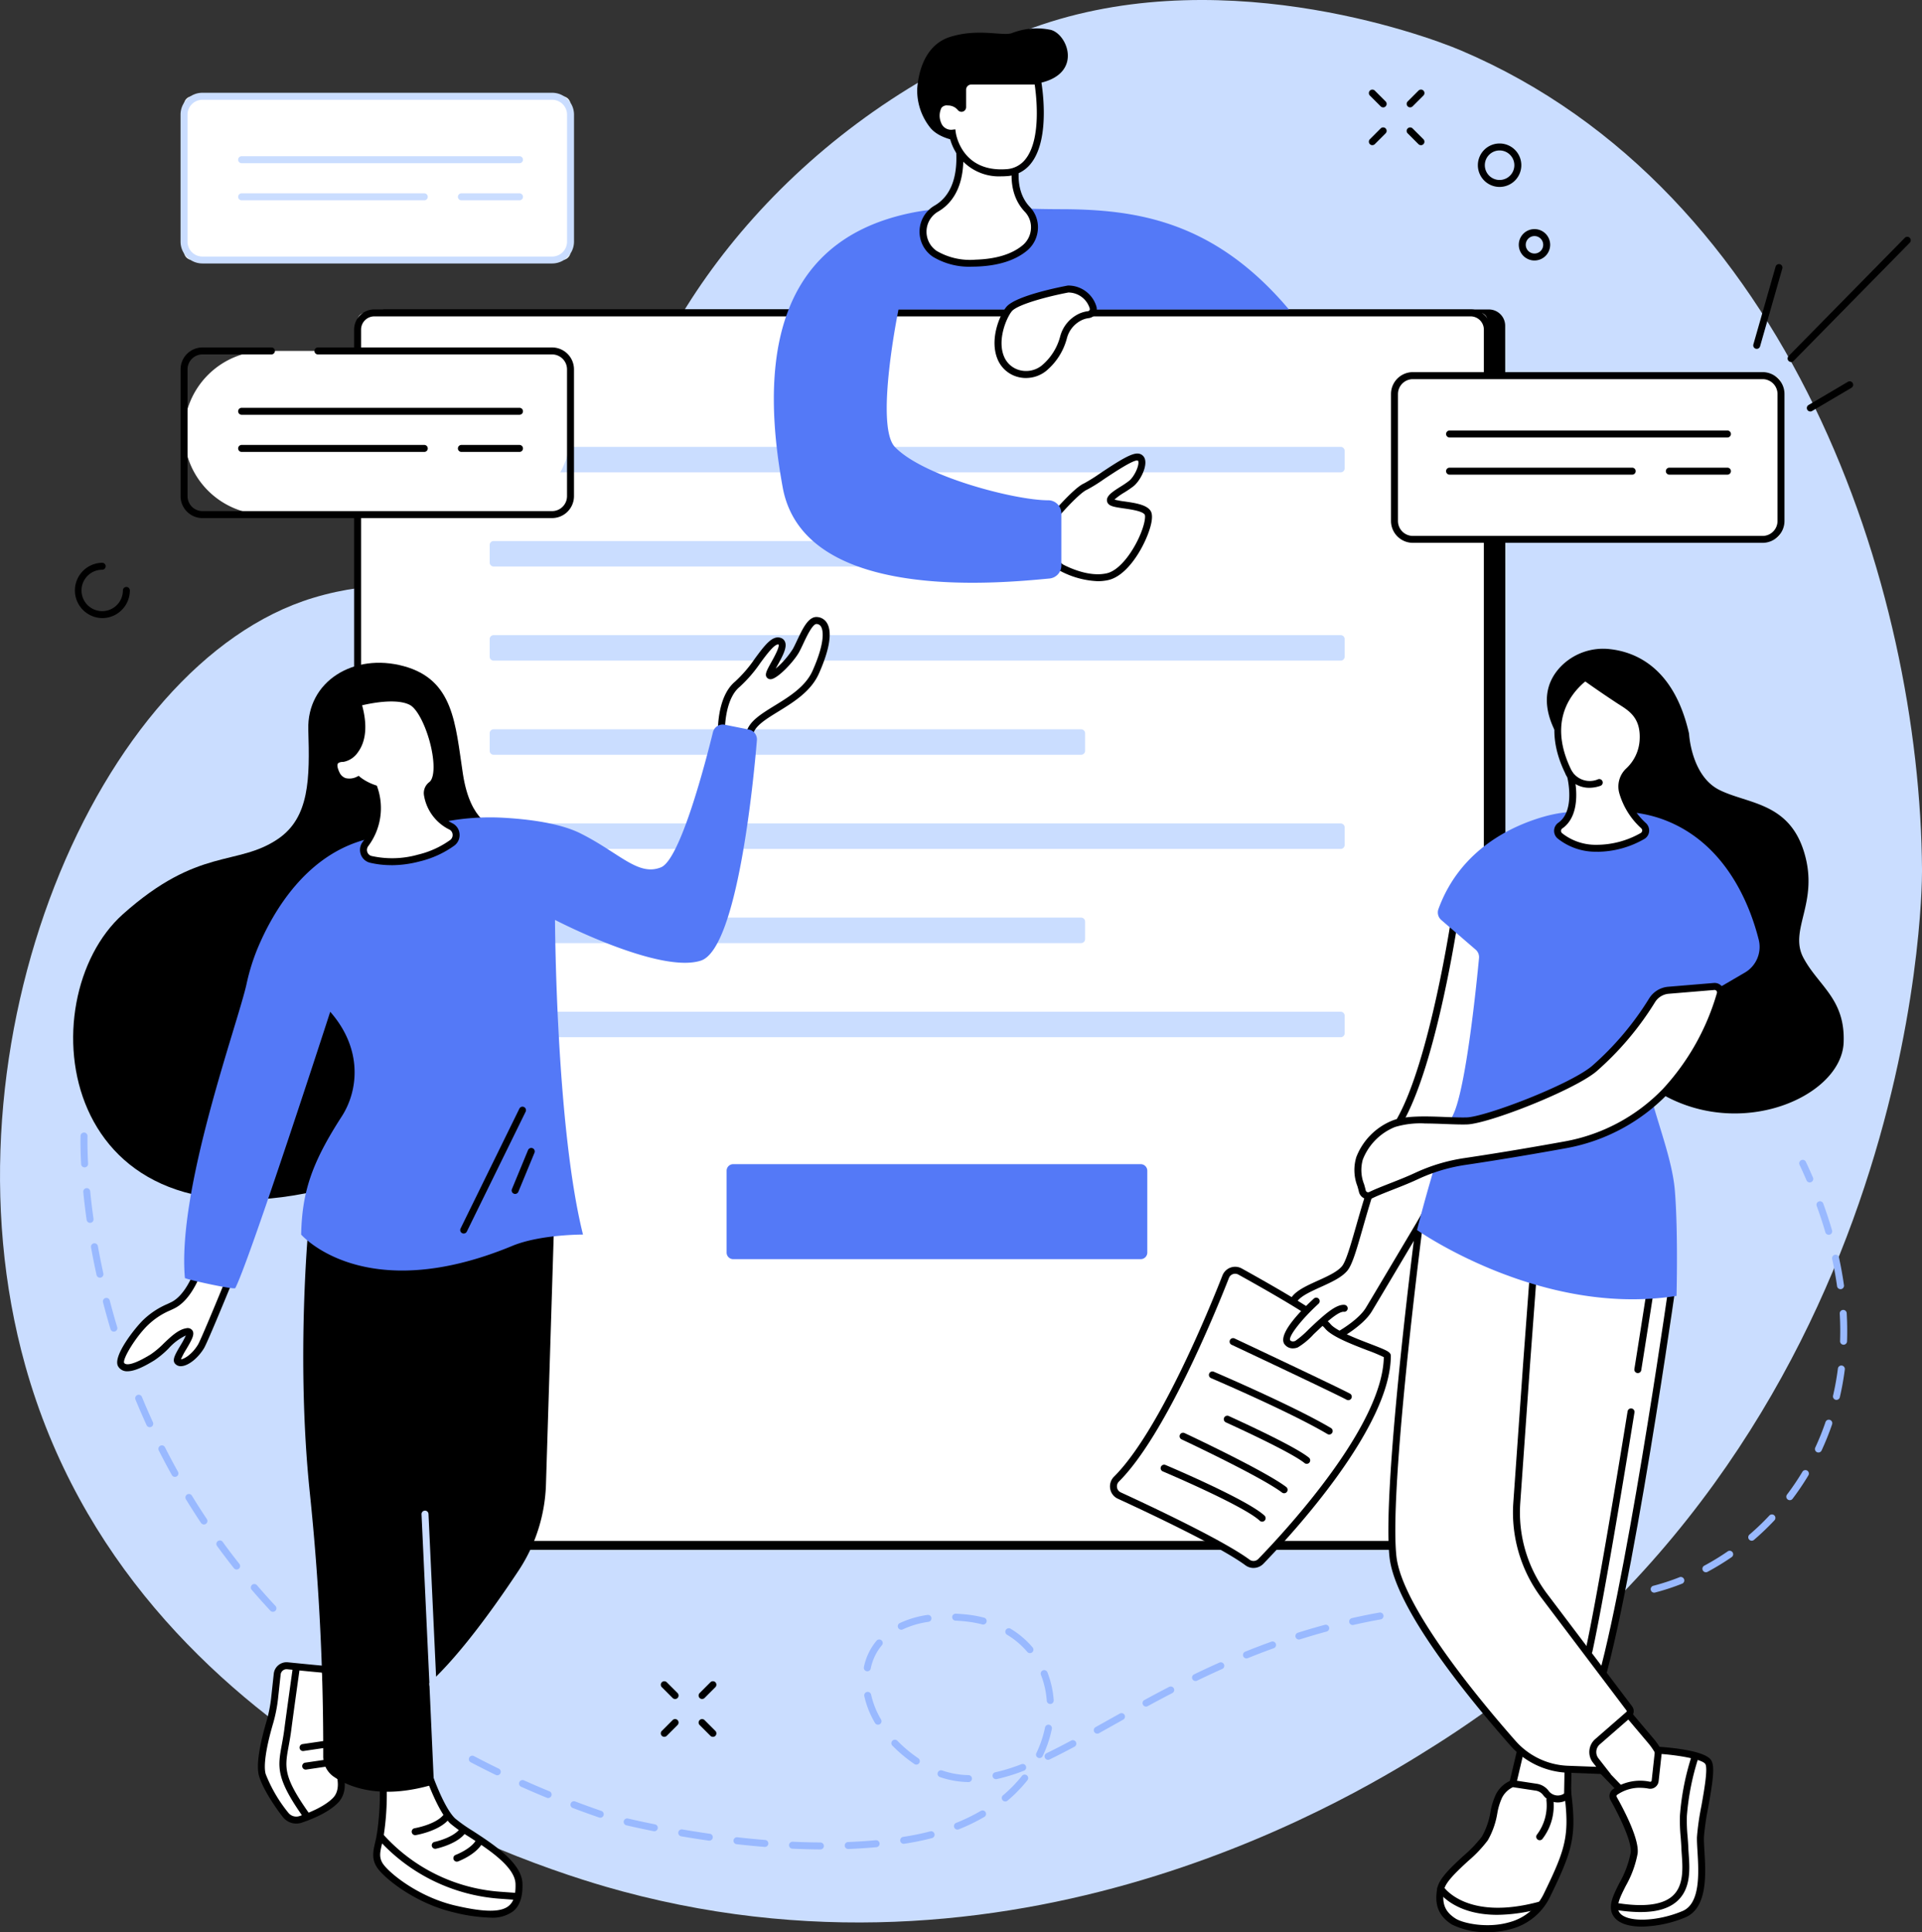 <svg xmlns="http://www.w3.org/2000/svg" xmlns:xlink="http://www.w3.org/1999/xlink" width="386.187" height="388.226" viewBox="0 0 386.187 388.226">
  <rect x="0" y="0" width="386.187" height="388.226" fill="#333333" stroke="none"/>
  <defs>
    <clipPath id="clip-path">
      <rect id="Rectangle_562" data-name="Rectangle 562" width="386.187" height="388.226" fill="none"/>
    </clipPath>
  </defs>
  <g id="GRA_GetAnswers" transform="translate(0 -0.002)">
    <g id="Group_51" data-name="Group 51" transform="translate(0 0.002)" clip-path="url(#clip-path)">
      <path id="Path_25249" data-name="Path 25249" d="M288.4,350.649c96.525-61.029,97.823-170.72,97.791-175.748C385.834,117.945,359.8,38.287,293.51,10.123,285.85,6.869,243.548-8.4,205.734,6.257c-44.13,17.105-73.542,53.99-81.015,86.205-1.059,4.564-1.808,9.288-5.769,14.372-15.3,19.631-30.618,5.591-56.068,13.307-43.356,13.146-75.819,89.8-57.807,154.246,21.686,77.587,106.642,102.056,119.964,105.641,81.992,22.065,149.481-20.605,163.358-29.38" transform="translate(0 -0.003)" fill="#caddff"/>
      <path id="Path_25250" data-name="Path 25250" d="M585.222,544.026h-227l1.462-249.235,222.159.013a3.27,3.27,0,0,1,3.27,3.269Z" transform="translate(-282.678 -232.622)"/>
      <path id="Path_25251" data-name="Path 25251" d="M566.19,545.556H342.229a1.518,1.518,0,0,1-1.518-1.518V299.627a1.518,1.518,0,0,1,1.518-1.518H566.19a1.518,1.518,0,0,1,1.518,1.518V544.038a1.518,1.518,0,0,1-1.518,1.518" transform="translate(-268.858 -235.241)" fill="#fff"/>
      <path id="Path_25252" data-name="Path 25252" d="M561.73,543.638H341.45a4.062,4.062,0,0,1-4.058-4.058V298.849a4.063,4.063,0,0,1,4.058-4.058H561.73a4.063,4.063,0,0,1,4.058,4.058V539.58a4.063,4.063,0,0,1-4.058,4.058M341.45,296.191a2.661,2.661,0,0,0-2.659,2.658V539.58a2.661,2.661,0,0,0,2.659,2.658H561.73a2.661,2.661,0,0,0,2.659-2.658V298.849a2.661,2.661,0,0,0-2.659-2.658Z" transform="translate(-266.239 -232.622)"/>
      <path id="Path_25253" data-name="Path 25253" d="M637.552,430.91H467.362a.8.8,0,0,1-.8-.8v-3.521a.8.8,0,0,1,.8-.8h170.19a.8.8,0,0,1,.8.8v3.521a.8.8,0,0,1-.8.8" transform="translate(-368.171 -336.001)" fill="#caddff"/>
      <path id="Path_25254" data-name="Path 25254" d="M585.4,520.608H467.363a.8.8,0,0,1-.8-.8v-3.521a.8.8,0,0,1,.8-.8H585.4a.8.8,0,0,1,.8.8v3.521a.8.8,0,0,1-.8.8" transform="translate(-368.172 -406.782)" fill="#caddff"/>
      <path id="Path_25255" data-name="Path 25255" d="M637.552,610.3H467.362a.8.8,0,0,1-.8-.8v-3.521a.8.8,0,0,1,.8-.8h170.19a.8.8,0,0,1,.8.8v3.521a.8.8,0,0,1-.8.8" transform="translate(-368.171 -477.562)" fill="#caddff"/>
      <path id="Path_25256" data-name="Path 25256" d="M585.4,700H467.363a.8.8,0,0,1-.8-.8v-3.521a.8.8,0,0,1,.8-.8H585.4a.8.8,0,0,1,.8.8v3.521a.8.8,0,0,1-.8.8" transform="translate(-368.172 -548.343)" fill="#caddff"/>
      <path id="Path_25257" data-name="Path 25257" d="M637.552,789.7H467.362a.8.8,0,0,1-.8-.8v-3.521a.8.8,0,0,1,.8-.8h170.19a.8.8,0,0,1,.8.8V788.9a.8.8,0,0,1-.8.8" transform="translate(-368.171 -619.124)" fill="#caddff"/>
      <path id="Path_25258" data-name="Path 25258" d="M585.4,879.4H467.363a.8.8,0,0,1-.8-.8V875.08a.8.8,0,0,1,.8-.8H585.4a.8.8,0,0,1,.8.8V878.6a.8.8,0,0,1-.8.8" transform="translate(-368.172 -689.905)" fill="#caddff"/>
      <path id="Path_25259" data-name="Path 25259" d="M637.552,969.094H467.362a.8.8,0,0,1-.8-.8v-3.521a.8.8,0,0,1,.8-.8h170.19a.8.8,0,0,1,.8.8V968.3a.8.8,0,0,1-.8.8" transform="translate(-368.171 -760.686)" fill="#caddff"/>
      <path id="Path_25260" data-name="Path 25260" d="M775.494,1128.254H693.615a1.324,1.324,0,0,1-1.324-1.324v-16.438a1.324,1.324,0,0,1,1.324-1.324h81.879a1.324,1.324,0,0,1,1.324,1.324v16.438a1.325,1.325,0,0,1-1.324,1.324" transform="translate(-546.293 -875.253)" fill="#5479f7"/>
      <path id="Path_25261" data-name="Path 25261" d="M1004.629,448.27a2.463,2.463,0,0,1,.625-1.7c1.3-1.452,4.2-4.6,5.576-5.194,1.8-.783,8.77-6.186,10.571-5.951s.235,4.072-1.331,5.325-4.542,2.584-4.15,3.524,6.343.626,7.439,2.349-3.211,11.746-8.066,12.842c-3.409.77-7.187-.769-9.135-1.754a2.469,2.469,0,0,1-1.357-2.147Z" transform="translate(-792.761 -343.592)" fill="#fff"/>
      <path id="Path_25262" data-name="Path 25262" d="M1010.725,457.757a17.585,17.585,0,0,1-7.5-2.037,3.166,3.166,0,0,1-1.741-2.755l-.172-7.294a3.156,3.156,0,0,1,.8-2.183c1.889-2.117,4.432-4.766,5.819-5.369a33.451,33.451,0,0,0,3.235-2.019c3.79-2.52,6.368-4.158,7.706-3.985a1.54,1.54,0,0,1,1.332,1.159c.429,1.537-.938,4.3-2.316,5.406a21.423,21.423,0,0,1-1.834,1.251,12.465,12.465,0,0,0-1.982,1.427,16.237,16.237,0,0,0,2.081.383c2.053.3,4.379.634,5.178,1.889.739,1.161-.146,3.748-.739,5.187-1.46,3.54-4.368,7.947-7.763,8.714a9.55,9.55,0,0,1-2.1.225m7.9-24.257c-1.017,0-4.689,2.441-6.683,3.766a31.437,31.437,0,0,1-3.452,2.137c-.875.38-2.868,2.256-5.333,5.018a1.76,1.76,0,0,0-.447,1.218l.172,7.294a1.769,1.769,0,0,0,.973,1.538c1.865.943,5.47,2.419,8.665,1.7,2.656-.6,5.363-4.479,6.756-7.83,1-2.406,1.018-3.722.873-3.954-.453-.713-2.706-1.039-4.2-1.255-1.856-.269-2.976-.431-3.3-1.2-.494-1.185.963-2.108,2.65-3.178a20.365,20.365,0,0,0,1.709-1.162c1.034-.827,2.084-3.071,1.843-3.936-.033-.118-.063-.134-.164-.148a.511.511,0,0,0-.067,0" transform="translate(-790.142 -340.977)"/>
      <path id="Path_25263" data-name="Path 25263" d="M795.019,197.867c15.12.035,30.748,2.328,45.772,20.143H762.345s-4.793,23.358-.733,27.621c5.665,5.948,24.185,10.741,30.807,10.724a2.638,2.638,0,0,1,2.646,2.639v10.454a2.636,2.636,0,0,1-2.391,2.628c-10.262.962-49.365,4.877-53.6-18.324-4.111-22.535-3.21-49.389,26.165-55.213,6.342-1.258,14.649-1.147,19.788-.906,3.328.156,6.657.227,9.989.234" transform="translate(-581.808 -155.834)" fill="#5479f7"/>
      <path id="Path_25264" data-name="Path 25264" d="M964.964,275.387s-10.133,1.887-11.88,4.053c-1.235,1.531-3.238,6.309-1.567,9.966a5.585,5.585,0,0,0,8.539,1.938,11.95,11.95,0,0,0,4-6.308,6.324,6.324,0,0,1,3.554-4.118,5.366,5.366,0,0,1,1.409-.375,1.13,1.13,0,0,0,.941-1.488,5.2,5.2,0,0,0-5-3.668" transform="translate(-750.347 -217.311)" fill="#fff"/>
      <path id="Path_25265" data-name="Path 25265" d="M953.88,290.634a6.429,6.429,0,0,1-1.546-.189,6.065,6.065,0,0,1-4.088-3.38c-1.78-3.9.2-8.89,1.659-10.7,1.856-2.3,11.233-4.1,12.3-4.3l.082-.016.084,0a5.907,5.907,0,0,1,5.621,4.143,1.83,1.83,0,0,1-1.521,2.407,4.687,4.687,0,0,0-1.225.327,5.6,5.6,0,0,0-3.15,3.67,12.715,12.715,0,0,1-4.244,6.663,6.485,6.485,0,0,1-3.969,1.368m8.494-17.175c-3.83.72-10.234,2.369-11.379,3.789-1.07,1.327-3.014,5.868-1.475,9.236a4.674,4.674,0,0,0,3.151,2.6,5.061,5.061,0,0,0,4.324-.928,11.354,11.354,0,0,0,3.757-5.953,6.994,6.994,0,0,1,3.958-4.565,6.1,6.1,0,0,1,1.592-.423.432.432,0,0,0,.32-.2.424.424,0,0,0,.042-.368,4.51,4.51,0,0,0-4.29-3.189" transform="translate(-747.713 -214.678)"/>
      <path id="Path_25266" data-name="Path 25266" d="M898.333,133.921s-1.771,6.055,2.054,10.071a5.338,5.338,0,0,1-.492,7.737c-1.9,1.584-4.965,2.911-9.894,3.062-3.806.117-6.416-.68-8.205-1.863a5.367,5.367,0,0,1,.28-9.08c2.844-1.628,5.856-5.5,4.355-14.689Z" transform="translate(-693.963 -101.922)" fill="#fff"/>
      <path id="Path_25267" data-name="Path 25267" d="M886.659,151.35a14.092,14.092,0,0,1-7.869-1.99,6.067,6.067,0,0,1,.318-10.271c2.625-1.5,5.453-5.147,4.011-13.969l-.2-1.223,13.645,5.457-.178.61c-.024.083-1.6,5.732,1.889,9.392a5.883,5.883,0,0,1,1.614,4.445,6.085,6.085,0,0,1-2.165,4.313c-2.405,2-5.878,3.088-10.321,3.224q-.376.011-.744.011m-1.981-25.242c1.113,8.747-1.994,12.547-4.874,14.2a4.667,4.667,0,0,0-.241,7.889,13.278,13.278,0,0,0,7.8,1.747c4.123-.127,7.308-1.1,9.468-2.9a4.678,4.678,0,0,0,1.663-3.318,4.5,4.5,0,0,0-1.23-3.4c-3.36-3.529-2.728-8.409-2.369-10.129Z" transform="translate(-691.343 -97.769)"/>
      <path id="Path_25268" data-name="Path 25268" d="M882.778,49.882s-4.357-.309-6.349-2.777a12,12,0,0,1-2.619-7.777c.159-2.3,1.032-8.729,6.666-10.475s10.519-.1,12.344-.739a13.654,13.654,0,0,1,7.562-.711c3.453.5,6.871,8.571-1.6,10.649-.243.06-.494.1-.742.14L882.7,40.439Z" transform="translate(-689.517 -21.454)"/>
      <path id="Path_25269" data-name="Path 25269" d="M897.252,82.482V78.969a1.737,1.737,0,0,1,1.738-1.737h13.34s3.254,17.776-6.348,18.411-10.792-7.936-10.792-7.936a2.868,2.868,0,0,1-2.936-1.9c-.609-1.644-.555-4.523,2.063-4.365a3.2,3.2,0,0,1,2.523,1.184.23.23,0,0,0,.413-.14" transform="translate(-703.832 -60.945)" fill="#fff"/>
      <path id="Path_25270" data-name="Path 25270" d="M902.356,93.757a10.156,10.156,0,0,1-10.361-7.976,3.525,3.525,0,0,1-3.025-2.355,4.8,4.8,0,0,1,.277-4.27,2.689,2.689,0,0,1,2.485-1.037,4.4,4.4,0,0,1,2.194.67V76.35a2.44,2.44,0,0,1,2.438-2.437h13.924l.1.574c.085.465,2.039,11.454-1.983,16.617a6.647,6.647,0,0,1-5.008,2.618c-.359.024-.708.035-1.045.035m-9.194-9.44.094.674c.046.322,1.231,7.912,10.053,7.334a5.234,5.234,0,0,0,4-2.081c3.154-4.048,2.142-12.635,1.8-14.931H896.363a1.039,1.039,0,0,0-1.038,1.037v3.512a.93.93,0,0,1-1.674.559,2.552,2.552,0,0,0-2-.9,1.36,1.36,0,0,0-1.276.474,3.541,3.541,0,0,0-.089,2.949,2.136,2.136,0,0,0,2.2,1.452Z" transform="translate(-701.206 -58.326)"/>
      <path id="Path_25271" data-name="Path 25271" d="M1404.615,390.821H1330.3a1.671,1.671,0,0,1-1.671-1.671V359.6a1.671,1.671,0,0,1,1.671-1.671h74.313a1.671,1.671,0,0,1,1.671,1.671V389.15a1.671,1.671,0,0,1-1.671,1.671" transform="translate(-1048.434 -282.447)" fill="#fff"/>
      <path id="Path_25272" data-name="Path 25272" d="M1399.969,388.9h-70.262a4.4,4.4,0,0,1-4.4-4.4v-25.5a4.4,4.4,0,0,1,4.4-4.4h70.262a4.4,4.4,0,0,1,4.4,4.4v25.5a4.4,4.4,0,0,1-4.4,4.4m-70.262-32.889a3,3,0,0,0-3,3v25.5a3,3,0,0,0,3,3h70.262a3,3,0,0,0,3-3v-25.5a3,3,0,0,0-3-3Z" transform="translate(-1045.814 -279.829)"/>
      <path id="Path_25273" data-name="Path 25273" d="M1434.309,411.6h-55.831a.7.7,0,0,1,0-1.4h55.831a.7.7,0,1,1,0,1.4" transform="translate(-1087.217 -323.697)"/>
      <path id="Path_25274" data-name="Path 25274" d="M1599.534,446.984H1587.86a.7.7,0,1,1,0-1.4h11.674a.7.7,0,1,1,0,1.4" transform="translate(-1252.441 -351.614)"/>
      <path id="Path_25275" data-name="Path 25275" d="M1415.174,446.984h-36.7a.7.7,0,1,1,0-1.4h36.7a.7.7,0,1,1,0,1.4" transform="translate(-1087.216 -351.614)"/>
      <path id="Path_25276" data-name="Path 25276" d="M251.33,124.641H177.017a1.671,1.671,0,0,1-1.671-1.671V93.423a1.671,1.671,0,0,1,1.671-1.671H251.33A1.671,1.671,0,0,1,253,93.423V122.97a1.671,1.671,0,0,1-1.671,1.671" transform="translate(-138.367 -72.403)" fill="#fff"/>
      <path id="Path_25277" data-name="Path 25277" d="M246.685,122.723H176.424a4.4,4.4,0,0,1-4.4-4.4v-25.5a4.4,4.4,0,0,1,4.4-4.4h70.261a4.4,4.4,0,0,1,4.4,4.4v25.5a4.4,4.4,0,0,1-4.4,4.4M176.424,89.834a3,3,0,0,0-3,3v25.5a3,3,0,0,0,3,3h70.261a3,3,0,0,0,3-3v-25.5a3,3,0,0,0-3-3Z" transform="translate(-135.748 -69.784)" fill="#caddff"/>
      <path id="Path_25278" data-name="Path 25278" d="M283.43,150.239H227.6a.7.7,0,0,1,0-1.4H283.43a.7.7,0,1,1,0,1.4" transform="translate(-179.049 -117.45)" fill="#caddff"/>
      <path id="Path_25279" data-name="Path 25279" d="M448.655,185.617H436.981a.7.7,0,1,1,0-1.4h11.674a.7.7,0,1,1,0,1.4" transform="translate(-344.273 -145.368)" fill="#caddff"/>
      <path id="Path_25280" data-name="Path 25280" d="M264.3,185.617H227.6a.7.7,0,1,1,0-1.4h36.7a.7.7,0,1,1,0,1.4" transform="translate(-179.049 -145.368)" fill="#caddff"/>
      <path id="Rectangle_561" data-name="Rectangle 561" d="M16.444,0H61.211A16.444,16.444,0,0,1,77.655,16.444v0A16.445,16.445,0,0,1,61.21,32.889H16.444A16.444,16.444,0,0,1,0,16.445v0A16.444,16.444,0,0,1,16.444,0Z" transform="translate(36.979 70.51)" fill="#fff"/>
      <path id="Path_25281" data-name="Path 25281" d="M246.679,365.316H176.43a4.408,4.408,0,0,1-4.4-4.4V335.43a4.408,4.408,0,0,1,4.4-4.4h13.858a.7.7,0,1,1,0,1.4H176.43a3.006,3.006,0,0,0-3,3v25.483a3.007,3.007,0,0,0,3,3h70.249a3.007,3.007,0,0,0,3-3V335.43a3.007,3.007,0,0,0-3-3H199.627a.7.7,0,0,1,0-1.4h47.052a4.408,4.408,0,0,1,4.4,4.4v25.483a4.408,4.408,0,0,1-4.4,4.4" transform="translate(-135.748 -261.216)"/>
      <path id="Path_25282" data-name="Path 25282" d="M230.219,391.864h0Z" transform="translate(-181.668 -309.224)" fill="#fff"/>
      <path id="Path_25283" data-name="Path 25283" d="M283.43,389.945H227.6a.7.7,0,0,1,0-1.4H283.43a.7.7,0,1,1,0,1.4" transform="translate(-179.049 -306.604)"/>
      <path id="Path_25284" data-name="Path 25284" d="M439.6,427.242h0Z" transform="translate(-346.893 -337.141)" fill="#fff"/>
      <path id="Path_25285" data-name="Path 25285" d="M448.655,425.324H436.981a.7.7,0,1,1,0-1.4h11.674a.7.7,0,1,1,0,1.4" transform="translate(-344.273 -334.522)"/>
      <path id="Path_25286" data-name="Path 25286" d="M230.219,427.242h0Z" transform="translate(-181.668 -337.141)" fill="#fff"/>
      <path id="Path_25287" data-name="Path 25287" d="M264.3,425.324H227.6a.7.7,0,1,1,0-1.4h36.7a.7.7,0,1,1,0,1.4" transform="translate(-179.049 -334.522)"/>
      <path id="Path_25288" data-name="Path 25288" d="M1508.441,1633.583l4.436,5.251a13.888,13.888,0,0,1,3.241,7.946,5.59,5.59,0,0,1-1.548,4.284,3.755,3.755,0,0,1-5.406,0l-6.839-7.083-5.453-6.306Z" transform="translate(-1181.194 -1289.074)" fill="#fff"/>
      <path id="Path_25289" data-name="Path 25289" d="M1507.375,1649.842a4.416,4.416,0,0,1-3.2-1.36l-6.839-7.083-6.15-7.109,12.991-4.6,4.749,5.621a14.494,14.494,0,0,1,3.4,8.346,6.3,6.3,0,0,1-1.742,4.821,4.418,4.418,0,0,1-3.206,1.365Zm-13.793-14.917,4.783,5.53,6.813,7.055a3.029,3.029,0,0,0,2.2.933h0a3.028,3.028,0,0,0,2.2-.936,4.895,4.895,0,0,0,1.354-3.748,13.1,13.1,0,0,0-3.078-7.545l-4.124-4.881Z" transform="translate(-1176.704 -1286.001)"/>
      <path id="Path_25290" data-name="Path 25290" d="M1449.089,1658.249l-.17,9.458-5.269,2.052a4.018,4.018,0,0,1-4.66-1.316l-1.916-2.525,3.238-13.719Z" transform="translate(-1134.007 -1303.764)" fill="#fff"/>
      <path id="Path_25291" data-name="Path 25291" d="M1439.372,1666.4a4.738,4.738,0,0,1-3.771-1.863l-2.115-2.789,3.549-15.036,9.929,6.844-.186,10.3-5.706,2.222a4.683,4.683,0,0,1-1.7.318m-4.373-4.972,1.717,2.263a3.332,3.332,0,0,0,3.848,1.087l4.831-1.882.155-8.613-7.624-5.256Z" transform="translate(-1131.176 -1299.433)"/>
      <path id="Path_25292" data-name="Path 25292" d="M1386.425,1699.337a5.123,5.123,0,0,0-2.727,2.5c-1.136,2.045-1.023,5.68-2.84,8.521s-8.294,7.157-8.862,10.111.114,5,2.613,6.59,14.315,3.749,18.746-5.34,5.226-11.816,4.2-20.11l-.073.065a2.98,2.98,0,0,1-4.365-.448,2.98,2.98,0,0,0-1.939-1.164Z" transform="translate(-1082.505 -1340.961)" fill="#fff"/>
      <path id="Path_25293" data-name="Path 25293" d="M1378.81,1726.512a15.468,15.468,0,0,1-7.2-1.538c-2.669-1.7-3.571-3.953-2.925-7.312.38-1.973,2.848-4.257,5.235-6.467a25.356,25.356,0,0,0,3.725-3.89,14.8,14.8,0,0,0,1.718-4.949,13.315,13.315,0,0,1,1.1-3.534,5.818,5.818,0,0,1,3.146-2.833l.147-.042,4.907.748a3.657,3.657,0,0,1,2.4,1.438,2.28,2.28,0,0,0,3.34.343l1.069-.948.163,1.322c1.049,8.509.127,11.482-4.269,20.5a12.107,12.107,0,0,1-7.923,6.548,17.12,17.12,0,0,1-4.631.614m5.065-29.131a4.672,4.672,0,0,0-2.186,2.12,12.467,12.467,0,0,0-.956,3.153,16.107,16.107,0,0,1-1.907,5.405,25.95,25.95,0,0,1-3.953,4.163c-2.118,1.96-4.518,4.182-4.811,5.7-.536,2.786.131,4.486,2.3,5.867,1.476.939,6.312,2,10.7.758a10.756,10.756,0,0,0,7.046-5.814c4.115-8.44,5.062-11.264,4.268-18.6a3.677,3.677,0,0,1-4.434-1.166,2.267,2.267,0,0,0-1.484-.891Z" transform="translate(-1079.885 -1338.286)"/>
      <path id="Path_25294" data-name="Path 25294" d="M1464.354,1720.423a.7.7,0,0,1-.519-1.17,9.733,9.733,0,0,0,1.866-6.865.7.7,0,1,1,1.4-.1,10.92,10.92,0,0,1-2.226,7.906.7.7,0,0,1-.517.228" transform="translate(-1154.982 -1350.668)"/>
      <path id="Path_25295" data-name="Path 25295" d="M1381.437,1802.158c-8.755,0-11.793-4.615-11.951-4.865a.7.7,0,0,1,1.182-.75c.061.093,4.664,6.877,19.11,2.995a.7.7,0,1,1,.363,1.352,33.641,33.641,0,0,1-8.7,1.268" transform="translate(-1080.588 -1417.412)"/>
      <path id="Path_25296" data-name="Path 25296" d="M1537.17,1675.948a8.846,8.846,0,0,1,6.882-1.377,1,1,0,0,0,1.171-.88l.671-6.138s8.862.568,10,2.386-1.454,11.294-1.567,15.044,1.794,13.359-3.318,15.518-12.043,2.613-13.634-.114,2.954-7.044,3.635-12.157c.359-2.69-2.94-8.86-4.128-10.975a1,1,0,0,1,.29-1.307" transform="translate(-1212.662 -1315.879)" fill="#fff"/>
      <path id="Path_25297" data-name="Path 25297" d="M1539.914,1700.216c-2.594,0-4.823-.631-5.768-2.251-1.076-1.844.024-4.025,1.3-6.551a19.764,19.764,0,0,0,2.25-6.051c.265-1.99-1.916-6.75-4.045-10.54a1.7,1.7,0,0,1,.5-2.22,9.536,9.536,0,0,1,7.418-1.494.273.273,0,0,0,.219-.052.309.309,0,0,0,.125-.217l.744-6.8.668.043c2.163.139,9.316.744,10.547,2.713.789,1.262.3,4.428-.605,9.492a50.382,50.382,0,0,0-.856,5.944c-.022.728.036,1.7.1,2.827.272,4.54.683,11.4-3.849,13.314a24.023,24.023,0,0,1-8.742,1.845m-.354-27.9a7.942,7.942,0,0,0-4.608,1.429.3.3,0,0,0-.085.393c1.73,3.08,4.578,8.658,4.212,11.41a20.842,20.842,0,0,1-2.387,6.5c-1.089,2.162-2.03,4.029-1.337,5.216,1.253,2.148,7.453,2.061,12.757-.179,3.621-1.529,3.245-7.795,3-11.941-.069-1.16-.13-2.162-.106-2.953a50.918,50.918,0,0,1,.877-6.147c.54-3.03,1.357-7.609.8-8.5s-4.857-1.7-8.782-2.011l-.6,5.468a1.717,1.717,0,0,1-.684,1.19,1.685,1.685,0,0,1-1.314.3,9.229,9.229,0,0,0-1.738-.168m-5.013.858h0Z" transform="translate(-1210.04 -1313.106)"/>
      <path id="Path_25298" data-name="Path 25298" d="M1541.593,1702.13a32.043,32.043,0,0,1-5.164-.473.7.7,0,0,1,.228-1.381c5.526.91,9.354.435,11.383-1.412,2.263-2.062,2.012-5.633,1.829-8.24-.034-.485-.066-.939-.081-1.351-.024-.656-.08-1.393-.14-2.174a33.458,33.458,0,0,1-.151-4.37,51.106,51.106,0,0,1,2.4-12.1.7.7,0,1,1,1.322.459,50.664,50.664,0,0,0-2.33,11.728,32.558,32.558,0,0,0,.149,4.175c.061.795.118,1.546.143,2.229.015.4.046.836.078,1.3.2,2.893.482,6.855-2.282,9.374-1.637,1.491-4.075,2.231-7.389,2.231" transform="translate(-1211.946 -1317.936)"/>
      <path id="Path_25299" data-name="Path 25299" d="M1451.359,1203.753s-10.453,73.507-16.587,85.1l-21.132-7.5,10.225-84.641Z" transform="translate(-1115.515 -944.333)" fill="#fff"/>
      <path id="Path_25300" data-name="Path 25300" d="M1432.255,1286.433l-22.229-7.888,10.388-85.989,28.875,7.4-.088.621c-.427,3.006-10.54,73.761-16.662,85.325Zm-20.705-8.833,20.019,7.1c5.741-12.286,15.139-76.658,16.156-83.706l-26.113-6.69Z" transform="translate(-1112.663 -941.056)"/>
      <path id="Path_25301" data-name="Path 25301" d="M1331.963,1168.879a.341.341,0,0,0-.425.286c-.609,4.779-6.665,52.9-5.208,66.016,1.138,10.245,16.358,28.657,24.129,37.47a15.411,15.411,0,0,0,10.987,5.207l7.2.269-1.589-2.043a2.743,2.743,0,0,1,.362-3.751l6.263-5.46a.917.917,0,0,0,.129-1.244l-17.042-22.56a27.884,27.884,0,0,1-5.565-18.769l1.991-28.2,1.591-21.359Z" transform="translate(-1046.44 -922.364)" fill="#fff"/>
      <path id="Path_25302" data-name="Path 25302" d="M1367.51,1276.264l-8.705-.325a16.184,16.184,0,0,1-11.485-5.443c-8.586-9.736-23.161-27.6-24.3-37.856-1.461-13.149,4.522-60.792,5.209-66.181a1.041,1.041,0,0,1,1.293-.876l23.394,6.006-1.634,21.943-1.991,28.2a27.18,27.18,0,0,0,5.425,18.3l17.042,22.56a1.622,1.622,0,0,1-.228,2.194l-6.262,5.46a2.043,2.043,0,0,0-.27,2.794Zm-37.944-109.225c-.886,6.994-6.568,52.737-5.155,65.447,1.138,10.24,17.134,29.345,23.959,37.084a14.777,14.777,0,0,0,10.488,4.97l5.7.213-.668-.858a3.445,3.445,0,0,1,.455-4.708l6.263-5.459a.218.218,0,0,0,.031-.295l-17.042-22.56a28.577,28.577,0,0,1-5.7-19.24l1.99-28.2,1.547-20.777Zm-.391-.1h0Z" transform="translate(-1043.825 -919.746)"/>
      <path id="Path_25303" data-name="Path 25303" d="M1557.837,1241.686a.717.717,0,0,1-.111-.009.7.7,0,0,1-.581-.8c1.512-9.485,2.565-16.306,2.575-16.374a.7.7,0,0,1,1.383.213c-.01.068-1.063,6.893-2.576,16.381a.7.7,0,0,1-.69.59" transform="translate(-1228.749 -965.796)"/>
      <path id="Path_25304" data-name="Path 25304" d="M1511.328,1391.294a.689.689,0,0,1-.148-.016.7.7,0,0,1-.537-.831c2.251-10.464,5.83-31.861,8.436-47.968a.7.7,0,0,1,1.382.224c-2.609,16.123-6.193,37.545-8.45,48.039a.7.7,0,0,1-.683.553" transform="translate(-1192.048 -1058.897)"/>
      <path id="Path_25305" data-name="Path 25305" d="M1477.534,637.925s-7.759-9.109-.954-16.212a11.883,11.883,0,0,1,9.884-3.5c5.238.576,12.906,3.785,15.889,16.97,0,0,.406,8.476,6.091,11.318s14.009,2.436,17.054,12.587-3.2,15.48-.152,21.165,8.419,8.242,8.07,17c-.457,11.471-23.246,20.911-39.893,8.121Z" transform="translate(-1162.975 -487.78)"/>
      <path id="Path_25306" data-name="Path 25306" d="M1264.44,871.819s-4.283,29.207-11.1,41.25-8.862,27.04-11.134,29.767-9.292,3.908-10.4,6.76l2.562,1.747,6.347,5.066s4.642-2.5,6.347-5.308c.973-1.6,5.914-9.918,9.978-16.758a67.553,67.553,0,0,0,7.942-20.2l7.851-34.981Z" transform="translate(-972.03 -687.96)" fill="#fff"/>
      <path id="Path_25307" data-name="Path 25307" d="M1237.448,952.107l-6.687-5.338-3-2.045.2-.518c.7-1.809,3.109-2.9,5.659-4.055,1.924-.871,3.913-1.772,4.854-2.9.813-.976,1.733-4.192,2.8-7.916,1.743-6.095,4.13-14.443,8.265-21.747,6.674-11.791,10.974-40.716,11.016-41.007l.186-1.271,9.674,8.467-7.942,35.387a68.128,68.128,0,0,1-8.023,20.4c-4.016,6.761-9.007,15.157-9.981,16.764-1.782,2.942-6.417,5.456-6.613,5.562Zm-7.913-7.867,2.078,1.419,5.977,4.771c1.134-.661,4.378-2.678,5.682-4.828.971-1.6,5.96-9.995,9.974-16.753a66.743,66.743,0,0,0,7.86-19.986l7.761-34.58-7.121-6.233c-.913,5.807-4.916,29.5-10.99,40.228-4.052,7.159-6.413,15.415-8.137,21.443-1.2,4.194-2.066,7.224-3.068,8.427-1.146,1.375-3.284,2.344-5.352,3.28-1.906.863-3.868,1.752-4.663,2.813" transform="translate(-968.836 -682.823)"/>
      <path id="Path_25308" data-name="Path 25308" d="M1418.728,799.17c-1.725-6.852-6.583-19.6-19.39-24.214a25.377,25.377,0,0,0-5.1-1.241c-2.995-.158-12.387-.328-14.158-.136a26.944,26.944,0,0,0-4.22.8c-6.341,1.753-17.052,6.453-21.485,18.656a2,2,0,0,0,.573,2.19l6.9,5.952a1.984,1.984,0,0,1,.682,1.691c-.463,4.909-2.583,26.059-5.189,31.471-2.954,6.135-7.271,23.177-7.271,23.177s24.88,17.553,52.147,13.236c0,0,.342-13.009-.34-21.189s-5.681-18.4-6.135-26.131,15.678-15,15.678-15l4.527-2.641a5.977,5.977,0,0,0,2.779-6.629" transform="translate(-1065.352 -610.37)" fill="#5479f7"/>
      <path id="Path_25309" data-name="Path 25309" d="M1115.89,1227.464c0-.8-10-3.465-11.986-5.965-1.568-1.971-12.887-8.359-17.6-10.971a2.037,2.037,0,0,0-2.887,1.038c-2.893,7.379-12.815,31.572-21.938,40.66a2.043,2.043,0,0,0,.57,3.314c6.2,2.852,20.6,9.631,25.753,13.448a2.045,2.045,0,0,0,2.683-.231c5.429-5.6,25.408-27.178,25.408-41.295" transform="translate(-837.136 -955.035)" fill="#fff"/>
      <path id="Path_25310" data-name="Path 25310" d="M1086.384,1267.466a2.714,2.714,0,0,1-1.619-.531c-5.12-3.792-19.628-10.616-25.628-13.374a2.7,2.7,0,0,1-1.548-2,2.77,2.77,0,0,1,.776-2.446c9.033-9,18.955-33.213,21.781-40.42a2.737,2.737,0,0,1,3.878-1.4c5.972,3.309,16.227,9.156,17.811,11.148,1.067,1.341,5.231,2.942,7.986,4,3.359,1.292,4.152,1.626,4.152,2.4,0,14.252-19.6,35.583-25.606,41.782a2.758,2.758,0,0,1-1.983.838m-3.687-59.113a1.339,1.339,0,0,0-.456.081,1.321,1.321,0,0,0-.792.771c-2.851,7.271-12.87,31.71-22.1,40.9a1.352,1.352,0,0,0-.386,1.209,1.313,1.313,0,0,0,.755.973c6.04,2.776,20.652,9.651,25.877,13.521a1.348,1.348,0,0,0,1.763-.155c5.876-6.063,24.962-26.812,25.208-40.541a33.149,33.149,0,0,0-3.252-1.358c-3.241-1.246-7.275-2.8-8.579-4.437-1.031-1.3-7.534-5.332-17.394-10.794a1.335,1.335,0,0,0-.649-.17" transform="translate(-834.518 -952.419)"/>
      <path id="Path_25311" data-name="Path 25311" d="M1126.214,1406.953a.7.7,0,0,1-.479-.19c-3.221-3.026-19.324-9.846-19.486-9.915a.7.7,0,0,1,.545-1.29c.672.284,16.5,6.988,19.9,10.184a.7.7,0,0,1-.479,1.21" transform="translate(-872.613 -1101.203)"/>
      <path id="Path_25312" data-name="Path 25312" d="M1144.874,1377.219a.7.7,0,0,1-.424-.143c-4.155-3.166-20.015-10.609-20.175-10.683a.7.7,0,0,1,.594-1.268c.658.308,16.155,7.581,20.429,10.837a.7.7,0,0,1-.424,1.257" transform="translate(-886.856 -1077.18)"/>
      <path id="Path_25313" data-name="Path 25313" d="M1182.68,1358.512a.7.7,0,0,1-.44-.156c-1.725-1.4-7.338-4.3-15.8-8.174a.7.7,0,1,1,.582-1.273c6.063,2.773,13.779,6.474,16.1,8.359a.7.7,0,0,1-.442,1.243" transform="translate(-920.12 -1064.385)"/>
      <path id="Path_25314" data-name="Path 25314" d="M1176.058,1319.365a.7.7,0,0,1-.357-.1c-7.386-4.391-23.206-11.157-23.365-11.225a.7.7,0,1,1,.549-1.287c.16.068,16.066,6.871,23.532,11.31a.7.7,0,0,1-.358,1.3" transform="translate(-908.982 -1031.125)"/>
      <path id="Path_25315" data-name="Path 25315" d="M1195.368,1287.393a.7.7,0,0,1-.333-.085c-2.391-1.3-22.9-10.949-23.109-11.047a.7.7,0,0,1,.6-1.267c.846.4,20.754,9.769,23.179,11.083a.7.7,0,0,1-.334,1.316" transform="translate(-924.46 -1006.057)"/>
      <path id="Path_25316" data-name="Path 25316" d="M1366.453,941.336a48.464,48.464,0,0,1-11.015,19.561,36.836,36.836,0,0,1-20.195,10.77c-4.893.888-12.356,2.189-20.095,3.337a35.216,35.216,0,0,0-9.724,2.918c-3.293,1.537-6.877,2.708-9.2,3.841a1.2,1.2,0,0,1-1.7-.823c-.414-1.828-1.482-4.146-.542-6.59a12.222,12.222,0,0,1,6.874-6.93c3.522-1.363,10.566-.454,14.656-.568s20.908-6.609,25.577-10.466a60.624,60.624,0,0,0,11.679-13.8,4.279,4.279,0,0,1,3.271-1.99l9.172-.761a1.185,1.185,0,0,1,1.241,1.5" transform="translate(-1020.795 -741.628)" fill="#fff"/>
      <path id="Path_25317" data-name="Path 25317" d="M1293.081,979.967a1.907,1.907,0,0,1-1.856-1.49c-.079-.349-.186-.726-.3-1.124a8.939,8.939,0,0,1-.214-5.873,12.947,12.947,0,0,1,7.274-7.332c2.606-1.008,6.884-.844,10.658-.7,1.56.06,3.033.117,4.231.084,3.7-.1,20.5-6.463,25.151-10.306a59.571,59.571,0,0,0,11.532-13.631,5.005,5.005,0,0,1,3.806-2.316l9.172-.761a1.884,1.884,0,0,1,1.972,2.388,49.335,49.335,0,0,1-11.181,19.852,37.78,37.78,0,0,1-20.577,10.977c-4.906.89-12.378,2.193-20.117,3.341a34.5,34.5,0,0,0-9.531,2.86c-1.71.8-3.526,1.51-5.129,2.138-1.52.6-2.955,1.159-4.062,1.7a1.9,1.9,0,0,1-.831.193m11.3-15.227a17.752,17.752,0,0,0-5.891.714,11.578,11.578,0,0,0-6.473,6.529,7.7,7.7,0,0,0,.254,4.989c.118.416.229.81.317,1.2a.509.509,0,0,0,.277.35.487.487,0,0,0,.431,0c1.157-.564,2.618-1.136,4.164-1.743,1.661-.651,3.379-1.324,5.048-2.1a35.9,35.9,0,0,1,9.917-2.976c7.72-1.145,15.177-2.445,20.072-3.333a36.366,36.366,0,0,0,19.812-10.563,47.89,47.89,0,0,0,10.85-19.268.48.48,0,0,0-.093-.439.493.493,0,0,0-.417-.175l-9.172.761a3.6,3.6,0,0,0-2.737,1.665,60.98,60.98,0,0,1-11.826,13.966c-4.618,3.814-21.675,10.506-26,10.626-1.243.034-2.74-.023-4.324-.084-1.374-.053-2.818-.108-4.208-.108" transform="translate(-1018.178 -739.01)"/>
      <path id="Path_25318" data-name="Path 25318" d="M1237.693,1241.121c-2.386-.256-8.095,6.774-9.586,7.2s-1.789-.554-1.789-.554c-1.108-1.875,5.751-8.095,5.751-8.095Z" transform="translate(-967.602 -978.236)" fill="#fff"/>
      <path id="Path_25319" data-name="Path 25319" d="M1224.536,1246.545a2.056,2.056,0,0,1-1.747-.919c-1.263-2.138,3.748-7.068,5.961-9.089a.7.7,0,0,1,.944,1.034c-3.412,3.117-6.13,6.614-5.7,7.338.058.082.338.394,1.024.138a19.092,19.092,0,0,0,2.707-2.342c3.141-2.983,5.5-5.08,7.2-4.9a.7.7,0,0,1-.149,1.392c-1.2-.134-4.255,2.783-6.085,4.522a14.107,14.107,0,0,1-3.182,2.638,2.763,2.763,0,0,1-.968.186" transform="translate(-964.754 -975.617)"/>
      <path id="Path_25320" data-name="Path 25320" d="M1489.546,645.043c-.917.765-9.809,7.083-2.928,19.927,0,0,1.841,7.2-2.06,9.915a1.3,1.3,0,0,0-.09,2.069,11.538,11.538,0,0,0,7.349,2.492,18.547,18.547,0,0,0,9.232-2.457,1.3,1.3,0,0,0,.226-2.091,14.558,14.558,0,0,1-4.179-6.664,4.3,4.3,0,0,1,1.164-4.3,9.133,9.133,0,0,0,2.935-6.2c.306-5.2-2.836-6.7-4.893-8.053-4.18-2.752-6.756-4.636-6.756-4.636" transform="translate(-1171.035 -509.009)" fill="#fff"/>
      <path id="Path_25321" data-name="Path 25321" d="M1489.466,676.827l-.279,0a12.222,12.222,0,0,1-7.784-2.653,2,2,0,0,1,.137-3.182c3.253-2.265,1.974-8.334,1.8-9.09-4.321-8.128-3.229-15.634,3-20.6l.557-.461.441.323c.026.019,2.613,1.907,6.728,4.617.171.113.35.227.534.344,2.1,1.336,4.977,3.166,4.673,8.335a9.827,9.827,0,0,1-3.155,6.673,3.575,3.575,0,0,0-.97,3.6,13.78,13.78,0,0,0,3.979,6.339,2.022,2.022,0,0,1,.641,1.714,1.965,1.965,0,0,1-1,1.5,19.162,19.162,0,0,1-9.309,2.55m-2.513-34.224c-3.312,2.759-7.7,8.707-2.336,18.716l.061.157c.08.313,1.913,7.7-2.338,10.662a.6.6,0,0,0-.26.471.593.593,0,0,0,.216.485,10.841,10.841,0,0,0,6.914,2.331,17.931,17.931,0,0,0,8.877-2.366.574.574,0,0,0,.294-.443.609.609,0,0,0-.2-.522,15.183,15.183,0,0,1-4.379-6.99,4.969,4.969,0,0,1,1.358-5,8.448,8.448,0,0,0,2.715-5.735c.256-4.348-2.019-5.8-4.027-7.072-.19-.121-.375-.239-.553-.355-3.165-2.085-5.437-3.69-6.346-4.34" transform="translate(-1168.416 -505.688)"/>
      <path id="Path_25322" data-name="Path 25322" d="M1496.426,736.952a5.462,5.462,0,0,1-4.681-2.592.7.7,0,0,1,1.215-.695,4.224,4.224,0,0,0,5.232,1.572.7.7,0,0,1,.452,1.325,6.849,6.849,0,0,1-2.219.39" transform="translate(-1177.076 -578.664)"/>
      <path id="Path_25323" data-name="Path 25323" d="M154.423,664.433s-4.872-.609-6.4-10.659-1.827-18.881-11.877-21.622-19.49,3.045-19.185,12.79.268,17.609-6.091,21.926c-8.222,5.583-15.937,1.523-31.163,15.125-19.169,17.124-13.6,69.23,41.822,54.917Z" transform="translate(-55.015 -498.3)"/>
      <path id="Path_25324" data-name="Path 25324" d="M394.325,746.934s-1.517,1.669-4.685,1.083Z" transform="translate(-307.468 -589.412)" fill="#fff"/>
      <path id="Path_25325" data-name="Path 25325" d="M388.331,746.239a7.9,7.9,0,0,1-1.438-.137.7.7,0,0,1,.254-1.377,4.434,4.434,0,0,0,4.044-.871.7.7,0,0,1,1.031.946,5.357,5.357,0,0,1-3.892,1.438" transform="translate(-304.848 -586.809)"/>
      <path id="Path_25326" data-name="Path 25326" d="M368.907,1682.056s2.641,8.095,5.283,10.566,13.146,7.329,13.293,12.611c.17,6.135-3.393,7.27-12.937,5.054-6.894-1.6-12.584-5.817-14.617-8.222-1.8-2.126-.793-3.933-.355-6.425a53.452,53.452,0,0,0,.642-9.276v-5.075Z" transform="translate(-283.208 -1326.719)" fill="#fff"/>
      <path id="Path_25327" data-name="Path 25327" d="M379.1,1709.169a33.792,33.792,0,0,1-7.334-1.059c-7.115-1.652-12.973-6.061-14.994-8.452-1.662-1.967-1.247-3.734-.808-5.606.1-.447.213-.909.3-1.392a53.286,53.286,0,0,0,.631-9.154v-5.839l9.913.875.143.439c.026.079,2.616,7.952,5.1,10.272a30.429,30.429,0,0,0,3.5,2.473c4.176,2.717,9.9,6.438,10.012,10.629.073,2.636-.54,4.448-1.875,5.539a7,7,0,0,1-4.586,1.275m-20.806-29.974v4.311a54.543,54.543,0,0,1-.652,9.4c-.092.521-.2,1-.314,1.469-.418,1.779-.693,2.954.514,4.383,1.905,2.254,7.456,6.417,14.241,7.992,5.814,1.35,9.12,1.369,10.718.064.99-.809,1.423-2.212,1.361-4.417-.1-3.458-5.46-6.947-9.376-9.495a30.822,30.822,0,0,1-3.7-2.625c-2.407-2.251-4.72-8.661-5.322-10.42Z" transform="translate(-280.583 -1323.86)"/>
      <path id="Path_25328" data-name="Path 25328" d="M387.025,1759.555l-.051,0-3.393-.246a36.359,36.359,0,0,1-23.314-10.734c-.83-.844-1.288-1.375-1.307-1.4a.7.7,0,0,1,1.061-.913c0,.005.45.521,1.243,1.328a34.957,34.957,0,0,0,22.417,10.32l3.393.246a.7.7,0,0,1-.05,1.4" transform="translate(-283.125 -1377.8)"/>
      <path id="Path_25329" data-name="Path 25329" d="M392.939,1731.833a.7.7,0,0,1-.115-1.39c.043-.007,4.318-.745,5.879-2.781a.7.7,0,1,1,1.111.852c-1.9,2.475-6.562,3.277-6.76,3.31a.722.722,0,0,1-.116.009" transform="translate(-309.52 -1363.096)"/>
      <path id="Path_25330" data-name="Path 25330" d="M412.072,1744.449a.7.7,0,0,1-.144-1.385c1.124-.238,4.25-1.209,5.2-2.818a.7.7,0,0,1,1.205.712c-1.46,2.47-5.928,3.436-6.118,3.476a.7.7,0,0,1-.145.015" transform="translate(-324.618 -1372.972)"/>
      <path id="Path_25331" data-name="Path 25331" d="M432.65,1755.2a.7.7,0,0,1-.245-1.356c.033-.012,3.3-1.251,4.231-3.2a.7.7,0,1,1,1.263.6c-1.174,2.461-4.851,3.85-5.007,3.908a.705.705,0,0,1-.243.044" transform="translate(-340.855 -1381.138)"/>
      <path id="Path_25332" data-name="Path 25332" d="M261.853,1587.779c-.322,0-4.914-.456-7.569-.722a1.886,1.886,0,0,0-2.063,1.675l-.522,4.811a29.081,29.081,0,0,1-1.006,5.022c-.871,2.981-2.155,8.117-1.452,10.46.752,2.507,3.1,6,4.655,7.985a2.733,2.733,0,0,0,3.028.911c1.973-.662,5.123-1.934,6.973-3.783,2.84-2.841-.227-8.294-.227-8.294Z" transform="translate(-196.519 -1252.353)" fill="#fff"/>
      <path id="Path_25333" data-name="Path 25333" d="M253.448,1616.143a3.443,3.443,0,0,1-2.712-1.322c-1.73-2.214-4.017-5.694-4.773-8.215-.721-2.4.391-7.231,1.451-10.857a28.447,28.447,0,0,0,.981-4.9l.522-4.811a2.593,2.593,0,0,1,2.829-2.3c4.425.444,7.23.712,7.5.718l.619.014.073.616,1.8,17.925c.483.914,2.991,6.047.039,9-1.892,1.892-4.984,3.193-7.245,3.952a3.418,3.418,0,0,1-1.09.178m-1.962-31.014a1.191,1.191,0,0,0-1.179,1.06l-.522,4.811a29.916,29.916,0,0,1-1.029,5.142c-1.4,4.8-1.932,8.466-1.454,10.062a29.2,29.2,0,0,0,4.536,7.755,2.041,2.041,0,0,0,2.254.678c1.735-.582,4.912-1.825,6.7-3.614,2.437-2.437-.314-7.406-.342-7.456l-.072-.128-1.774-17.625c-.8-.069-2.641-.243-7-.68a1.134,1.134,0,0,0-.118-.006" transform="translate(-193.909 -1249.734)"/>
      <path id="Path_25334" data-name="Path 25334" d="M271.716,1616.81a.7.7,0,0,1-.571-.294c-5.693-8.009-5.28-10.259-4.456-14.74.17-.927.364-1.978.521-3.2.424-3.282,1.693-12.3,1.705-12.392a.7.7,0,0,1,1.386.195c-.013.091-1.281,9.1-1.7,12.376-.163,1.26-.36,2.33-.533,3.275-.8,4.349-1.131,6.149,4.22,13.676a.7.7,0,0,1-.57,1.105" transform="translate(-210.069 -1251.195)"/>
      <path id="Path_25335" data-name="Path 25335" d="M286.081,1660.234a.7.7,0,0,1-.1-1.392l5.177-.761a.7.7,0,0,1,.2,1.385l-5.177.761a.667.667,0,0,1-.1.008" transform="translate(-225.197 -1308.399)"/>
      <path id="Path_25336" data-name="Path 25336" d="M288.608,1677.922a.7.7,0,0,1-.1-1.392l5.177-.761a.7.7,0,1,1,.2,1.385l-5.177.761a.7.7,0,0,1-.1.008" transform="translate(-227.192 -1322.357)"/>
      <path id="Path_25337" data-name="Path 25337" d="M295.033,1276.655c3.018,2.082,9.406,4.763,20.143,1.542l-4.926-108.871-20.223-3.863s-2.64,27.067.227,54.307a500.115,500.115,0,0,1,2.68,52.789,4.925,4.925,0,0,0,2.1,4.1" transform="translate(-227.987 -919.677)"/>
      <path id="Path_25338" data-name="Path 25338" d="M298.485,1150.379l48.4,2.727-1.647,52.925a33.259,33.259,0,0,1-5.514,17.334c-5.473,8.264-14.214,20.422-21.129,25.176-10.907,7.5-20.109-98.161-20.109-98.161" transform="translate(-235.537 -907.774)"/>
      <path id="Path_25339" data-name="Path 25339" d="M403.924,1475a.7.7,0,0,1-.7-.667l-1.6-34.3a.7.7,0,1,1,1.4-.065l1.6,34.3a.7.7,0,0,1-.667.732h-.033" transform="translate(-316.927 -1135.769)" fill="#caddff"/>
      <path id="Path_25340" data-name="Path 25340" d="M687.856,613.7a.664.664,0,0,1-.54-.665c.036-1.688.387-6.747,3.226-9.07,3.436-2.811,6.351-9.266,8.433-8.641s-2.5,6.247-1.978,6.871,4.164-2.915,5.31-5,2.531-6.157,4.194-6.019c2.281.19,2.781,3.625-.238,10.392-2.873,6.44-12.534,8.166-13.283,12.444a.661.661,0,0,1-.78.53Z" transform="translate(-542.366 -466.499)" fill="#fff"/>
      <path id="Path_25341" data-name="Path 25341" d="M689.713,612.635a1.385,1.385,0,0,1-.265-.026l-4.343-.844A1.362,1.362,0,0,1,684,610.4c.044-2.065.472-7.134,3.483-9.6a26.528,26.528,0,0,0,3.929-4.575c1.941-2.624,3.474-4.7,5.148-4.195a1.388,1.388,0,0,1,.925.82c.436,1.073-.368,2.66-1.551,4.786-.1.183-.215.386-.325.588a17.465,17.465,0,0,0,3.468-3.987c.26-.472.537-1.062.831-1.685,1.121-2.379,2.285-4.843,4.035-4.694a2.454,2.454,0,0,1,1.985,1.235c1.074,1.817.506,5.323-1.643,10.139-1.6,3.579-5.074,5.72-8.141,7.609-2.57,1.583-4.79,2.95-5.092,4.671a1.342,1.342,0,0,1-.566.881,1.357,1.357,0,0,1-.772.241M685.4,610.4l4.282.832c.432-2.317,2.888-3.829,5.729-5.578,2.895-1.782,6.176-3.8,7.6-6.987,2.774-6.218,2.015-8.351,1.716-8.856a1.066,1.066,0,0,0-.9-.553h-.03c-.787,0-1.979,2.529-2.622,3.9-.3.644-.59,1.253-.871,1.763-1.017,1.849-4.247,5.294-5.634,5.427a.942.942,0,0,1-.826-.319c-.5-.6-.044-1.426.868-3.065.517-.929,1.727-3.1,1.476-3.582-.757-.221-2.431,2.035-3.65,3.684a27.488,27.488,0,0,1-4.168,4.826c-2.613,2.138-2.934,7.014-2.969,8.512" transform="translate(-539.748 -463.88)"/>
      <path id="Path_25342" data-name="Path 25342" d="M130.714,1214.374a.67.67,0,0,0-.727.4c-.559,1.305-2.138,4.544-4.591,5.753a17.675,17.675,0,0,0-5.433,3.418c-2.122,2.012-5.766,7.228-4.971,8.512.944,1.525,3.97-.029,6.3-1.448s4.636-4.822,6.9-5.166-2.524,5.1-1.84,5.962,3.123-.416,4.688-2.993c.618-1.016,4.31-9.983,5.423-12.7a.669.669,0,0,0-.511-.914Z" transform="translate(-90.654 -958.265)" fill="#fff"/>
      <path id="Path_25343" data-name="Path 25343" d="M113.7,1231.171a2.034,2.034,0,0,1-1.86-.968c-1.226-1.981,3.485-7.872,5.084-9.388a16.055,16.055,0,0,1,4.788-3.147c.27-.127.541-.255.817-.391,2.223-1.1,3.718-4.142,4.257-5.4a1.369,1.369,0,0,1,1.481-.812l5.231.823a1.369,1.369,0,0,1,1.05,1.871c-1.437,3.5-4.846,11.765-5.472,12.795-1.211,1.993-3.11,3.5-4.517,3.592a1.5,1.5,0,0,1-1.318-.526c-.6-.749.084-1.9,1.113-3.637a19.24,19.24,0,0,0,1.083-2,10.783,10.783,0,0,0-3.452,2.589,18.518,18.518,0,0,1-2.891,2.415c-1.8,1.1-3.849,2.187-5.4,2.187m14.363-18.722c-.75,1.745-2.379,4.833-4.915,6.083-.283.14-.561.271-.839.4a14.683,14.683,0,0,0-4.422,2.9c-2.472,2.344-5.176,6.824-4.852,7.646.208.334,1.154.861,5.331-1.687a17.61,17.61,0,0,0,2.654-2.233c1.438-1.371,2.926-2.788,4.5-3.027a1.158,1.158,0,0,1,1.235.433c.511.758-.092,1.856-1.2,3.732a15.341,15.341,0,0,0-1.1,2.072c.524-.018,2.156-.859,3.419-2.939.468-.77,3.072-6.988,5.359-12.563Z" transform="translate(-88.093 -955.646)"/>
      <path id="Path_25344" data-name="Path 25344" d="M226.341,710.133a47.932,47.932,0,0,1,13.156-1.117c5.051.274,11.441,1.056,15.623,3.147,7.839,3.92,11.589,8.691,16.19,6.817,3.862-1.573,8.909-20.957,10.432-27.148a2.029,2.029,0,0,1,2.371-1.5l4.835.967a2.029,2.029,0,0,1,1.627,2.158c-.686,8.226-3.93,41.88-11.255,44.272-8.35,2.727-29.312-8.18-29.312-8.18s.17,41.412,5.624,63.225c0,0-8.606-.046-14.2,2.272C211.6,807.4,199,792.772,199,792.772c.189-8.469,2.048-14.276,8.151-23.723,3.337-5.165,4.293-13.509-2.307-21.04,0,0-16.078,49.666-19.074,55.516-.206.4-10.1-1.8-10.126-2.03-1.6-17.81,10.614-51.035,12.39-59.091a41.864,41.864,0,0,1,2.22-7.151c3.012-7.2,9.746-19.006,22.315-22.01Z" transform="translate(-138.491 -544.713)" fill="#5479f7"/>
      <path id="Path_25345" data-name="Path 25345" d="M439.167,1079.886a.7.7,0,0,1-.628-1.008l11.816-24.086a.7.7,0,0,1,1.257.617L439.8,1079.494a.7.7,0,0,1-.629.392" transform="translate(-345.998 -832.036)"/>
      <path id="Path_25346" data-name="Path 25346" d="M488.189,1102.965a.7.7,0,0,1-.647-.967l3.238-7.84a.7.7,0,0,1,1.294.535l-3.238,7.839a.7.7,0,0,1-.647.433" transform="translate(-384.682 -863.068)"/>
      <path id="Path_25347" data-name="Path 25347" d="M337.741,682.5c3.081-2.123-.426-14.826-3.92-16.7s-10.822.17-10.822.17c2.727,8.947-2.173,11.162-2.854,11.162s-2.855.128-1.491,3.025,4.431,1.321,4.431,1.321a10.9,10.9,0,0,0,3.191,1.684,12.123,12.123,0,0,1-1.761,11.215,1.96,1.96,0,0,0,1.108,3.057,19.712,19.712,0,0,0,9.646-.278,18.9,18.9,0,0,0,6.722-3.066,1.952,1.952,0,0,0-.348-3.312c-3.557-1.631-5.942-6.873-3.9-8.278" transform="translate(-251.105 -524.766)" fill="#fff"/>
      <path id="Path_25348" data-name="Path 25348" d="M327.125,695.989a18.445,18.445,0,0,1-4.276-.485A2.622,2.622,0,0,1,321,693.867a2.687,2.687,0,0,1,.334-2.508,11.383,11.383,0,0,0,1.767-10.272,12.6,12.6,0,0,1-2.74-1.414,4.455,4.455,0,0,1-2.886.136,3.538,3.538,0,0,1-2.067-1.964c-.6-1.27-.666-2.284-.2-3.014a2.524,2.524,0,0,1,2.327-1.008,3.848,3.848,0,0,0,1.981-1.682c.871-1.361,1.612-3.954.2-8.576l-.209-.686.69-.193c.31-.086,7.642-2.1,11.341-.113,2.7,1.451,5.193,8.242,5.451,12.9.141,2.549-.352,4.23-1.465,5a1.487,1.487,0,0,0-.436,1.382,8.041,8.041,0,0,0,4.234,5.684,2.6,2.6,0,0,1,1.5,2.1,2.635,2.635,0,0,1-1.024,2.408,19.762,19.762,0,0,1-6.967,3.186,22.353,22.353,0,0,1-5.711.766m-6.546-17.959.358.313a10.4,10.4,0,0,0,2.97,1.553l.314.116.107.317a12.735,12.735,0,0,1-1.855,11.845,1.29,1.29,0,0,0-.162,1.2,1.21,1.21,0,0,0,.863.766,19.062,19.062,0,0,0,9.305-.273,18.392,18.392,0,0,0,6.476-2.946,1.247,1.247,0,0,0,.481-1.141,1.194,1.194,0,0,0-.7-.979,9.342,9.342,0,0,1-5.045-6.835,2.764,2.764,0,0,1,1.037-2.656c.655-.451.969-1.824.861-3.767-.256-4.613-2.679-10.648-4.715-11.741-2.615-1.4-7.764-.381-9.618.056,1.356,4.992.323,7.855-.818,9.4a4.507,4.507,0,0,1-2.91,1.964c-.583,0-1,.131-1.145.359-.182.286-.077.894.287,1.668a2.171,2.171,0,0,0,1.244,1.232,3.315,3.315,0,0,0,2.236-.238Z" transform="translate(-248.492 -522.153)"/>
      <path id="Path_25349" data-name="Path 25349" d="M1671.13,268.639a.7.7,0,0,1-.674-.892l4.467-15.633a.7.7,0,0,1,1.346.385l-4.467,15.633a.7.7,0,0,1-.672.508" transform="translate(-1318.15 -198.545)"/>
      <path id="Path_25350" data-name="Path 25350" d="M1703.863,250.767a.7.7,0,0,1-.5-1.19l23.347-23.753a.7.7,0,0,1,1,.981l-23.347,23.753a.7.7,0,0,1-.5.209" transform="translate(-1343.98 -178.035)"/>
      <path id="Path_25351" data-name="Path 25351" d="M1722.153,369.346a.7.7,0,0,1-.356-1.3l7.918-4.67a.7.7,0,0,1,.711,1.206l-7.918,4.67a.7.7,0,0,1-.355.1" transform="translate(-1358.412 -286.665)"/>
      <path id="Path_25352" data-name="Path 25352" d="M1307.079,88.931a.7.7,0,0,1-.495-.2l-2.171-2.17a.7.7,0,0,1,.99-.99l2.171,2.171a.7.7,0,0,1-.495,1.195" transform="translate(-1029.161 -67.359)"/>
      <path id="Path_25353" data-name="Path 25353" d="M1343.1,124.956a.7.7,0,0,1-.495-.2l-2.171-2.171a.7.7,0,0,1,.99-.99l2.171,2.171a.7.7,0,0,1-.495,1.195" transform="translate(-1057.589 -95.787)"/>
      <path id="Path_25354" data-name="Path 25354" d="M1304.908,124.956a.7.7,0,0,1-.495-1.195l2.171-2.171a.7.7,0,0,1,.99.99l-2.171,2.171a.7.7,0,0,1-.495.2" transform="translate(-1029.161 -95.787)"/>
      <path id="Path_25355" data-name="Path 25355" d="M1340.933,88.931a.7.7,0,0,1-.495-1.195l2.171-2.171a.7.7,0,1,1,.99.99l-2.171,2.17a.7.7,0,0,1-.495.2" transform="translate(-1057.589 -67.359)"/>
      <path id="Path_25356" data-name="Path 25356" d="M632.466,1605.4a.7.7,0,0,1-.495-.2l-2.171-2.171a.7.7,0,0,1,.99-.99l2.171,2.171a.7.7,0,0,1-.495,1.195" transform="translate(-496.819 -1264.021)"/>
      <path id="Path_25357" data-name="Path 25357" d="M668.49,1641.429a.7.7,0,0,1-.495-.2l-2.171-2.171a.7.7,0,0,1,.99-.99l2.171,2.171a.7.7,0,0,1-.495,1.195" transform="translate(-525.246 -1292.448)"/>
      <path id="Path_25358" data-name="Path 25358" d="M630.3,1641.429a.7.7,0,0,1-.5-1.195l2.171-2.171a.7.7,0,0,1,.99.99l-2.171,2.171a.7.7,0,0,1-.495.2" transform="translate(-496.819 -1292.448)"/>
      <path id="Path_25359" data-name="Path 25359" d="M666.319,1605.4a.7.7,0,0,1-.495-1.195l2.171-2.171a.7.7,0,1,1,.99.99l-2.171,2.171a.7.7,0,0,1-.495.2" transform="translate(-525.246 -1264.021)"/>
      <path id="Path_25360" data-name="Path 25360" d="M1412.419,145.44a4.365,4.365,0,1,1,4.365-4.365,4.369,4.369,0,0,1-4.365,4.365m0-7.329a2.965,2.965,0,1,0,2.965,2.965,2.968,2.968,0,0,0-2.965-2.965" transform="translate(-1111.107 -107.88)"/>
      <path id="Path_25361" data-name="Path 25361" d="M76.579,547.314a5.557,5.557,0,0,1,0-11.113.7.7,0,0,1,0,1.4,4.157,4.157,0,1,0,4.157,4.157.7.7,0,1,1,1.4,0,5.563,5.563,0,0,1-5.556,5.557" transform="translate(-56.044 -423.121)"/>
      <path id="Path_25362" data-name="Path 25362" d="M1450.195,224.6a3.153,3.153,0,1,1,3.153-3.153,3.156,3.156,0,0,1-3.153,3.153m0-4.906a1.753,1.753,0,1,0,1.753,1.753,1.755,1.755,0,0,0-1.753-1.753" transform="translate(-1141.873 -172.26)"/>
      <path id="Path_25363" data-name="Path 25363" d="M517.357,1583.924h0c-1.825-.012-3.718-.062-5.625-.15a.7.7,0,0,1-.667-.731.713.713,0,0,1,.731-.667c1.889.087,3.763.137,5.57.149a.7.7,0,0,1,0,1.4m5.6-.088a.7.7,0,0,1-.027-1.4c1.893-.074,3.76-.2,5.55-.36a.7.7,0,1,1,.128,1.394c-1.814.167-3.706.29-5.624.365h-.028m-16.785-.419a.571.571,0,0,1-.057,0c-1.83-.149-3.714-.332-5.6-.545a.7.7,0,0,1,.158-1.391c1.869.212,3.738.394,5.553.541a.7.7,0,0,1-.056,1.4m27.928-.628a.7.7,0,0,1-.107-1.392q.634-.1,1.264-.208c1.421-.246,2.817-.547,4.15-.894a.7.7,0,1,1,.353,1.354c-1.371.357-2.805.666-4.264.919q-.641.112-1.287.212a.677.677,0,0,1-.109.009m-39.06-.628a.712.712,0,0,1-.1-.007c-1.842-.264-3.711-.557-5.554-.874a.7.7,0,0,1,.237-1.38c1.831.314,3.687.606,5.516.868a.7.7,0,0,1-.1,1.393m-11.045-1.894a.711.711,0,0,1-.138-.014c-1.9-.381-3.754-.781-5.5-1.187a.7.7,0,0,1,.317-1.363c1.733.4,3.569.8,5.458,1.177a.7.7,0,0,1-.137,1.386m60.906-.331a.7.7,0,0,1-.26-1.35,37.375,37.375,0,0,0,4.937-2.4.7.7,0,1,1,.705,1.209,38.733,38.733,0,0,1-5.122,2.488.7.7,0,0,1-.26.05m-71.775-2.388a.694.694,0,0,1-.229-.039c-1.774-.614-3.551-1.257-5.282-1.911a.7.7,0,1,1,.495-1.309c1.719.65,3.484,1.288,5.245,1.9a.7.7,0,0,1-.229,1.362m81.38-3.267a.7.7,0,0,1-.452-1.235,27.621,27.621,0,0,0,3.807-3.9.7.7,0,1,1,1.1.872,29.008,29.008,0,0,1-4,4.1.7.7,0,0,1-.451.165m-91.851-.693a.7.7,0,0,1-.266-.053c-1.732-.713-3.47-1.458-5.164-2.217a.7.7,0,0,1,.572-1.278c1.681.753,3.406,1.493,5.125,2.2a.7.7,0,0,1-.267,1.347m84.446-3.2h-.016a18.6,18.6,0,0,1-5.7-1.006.7.7,0,1,1,.454-1.324,17.227,17.227,0,0,0,5.28.931.7.7,0,0,1-.016,1.4m5.542-.588a.7.7,0,0,1-.151-1.383,36.838,36.838,0,0,0,5.241-1.616.7.7,0,1,1,.5,1.307,38.223,38.223,0,0,1-5.44,1.676.7.7,0,0,1-.152.017m-100.207-.783a.7.7,0,0,1-.305-.07c-1.685-.818-3.373-1.672-5.015-2.537a.7.7,0,1,1,.652-1.238c1.629.858,3.3,1.7,4.975,2.516a.7.7,0,0,1-.306,1.329m84.2-2.141a.7.7,0,0,1-.395-.122,29.2,29.2,0,0,1-4.4-3.672.7.7,0,1,1,1-.978,27.791,27.791,0,0,0,4.185,3.494.7.7,0,0,1-.4,1.277m26.471-.963a.7.7,0,0,1-.3-1.331c1.48-.714,3.1-1.544,4.957-2.538a.7.7,0,0,1,.661,1.234c-1.873,1-3.511,1.842-5.01,2.565a.7.7,0,0,1-.3.07m-1.725-.352a.7.7,0,0,1-.63-1,21.9,21.9,0,0,0,1.738-5.124.7.7,0,1,1,1.371.279,23.3,23.3,0,0,1-1.848,5.452.7.7,0,0,1-.631.4M573,1560.663a.7.7,0,0,1-.342-1.312q1.216-.678,2.468-1.381l2.418-1.353a.7.7,0,0,1,.682,1.222l-2.416,1.352q-1.254.7-2.471,1.383a.7.7,0,0,1-.34.089m-44.059-1.8a.7.7,0,0,1-.6-.346,18.511,18.511,0,0,1-2.146-5.382.7.7,0,1,1,1.367-.3,17.127,17.127,0,0,0,1.987,4.974.7.7,0,0,1-.6,1.054m53.849-3.642a.7.7,0,0,1-.335-1.315c1.764-.958,3.385-1.82,4.957-2.633a.7.7,0,1,1,.643,1.243c-1.564.809-3.177,1.666-4.933,2.62a.7.7,0,0,1-.333.085m-19.245-.521a.7.7,0,0,1-.7-.649,17.75,17.75,0,0,0-1.182-5.234.7.7,0,0,1,1.3-.514,19.158,19.158,0,0,1,1.277,5.646.7.7,0,0,1-.647.75l-.052,0m29.195-4.615a.7.7,0,0,1-.305-1.33c1.714-.83,3.428-1.627,5.1-2.371a.7.7,0,0,1,.57,1.279c-1.654.738-3.355,1.529-5.056,2.352a.7.7,0,0,1-.3.07m-65.955-1.956a.716.716,0,0,1-.141-.014.7.7,0,0,1-.545-.826,11.917,11.917,0,0,1,2.541-5.3.7.7,0,0,1,1.075.9,10.534,10.534,0,0,0-2.245,4.687.7.7,0,0,1-.685.56m76.182-2.595a.7.7,0,0,1-.263-1.349c1.75-.707,3.517-1.382,5.254-2.008a.7.7,0,1,1,.474,1.317c-1.72.62-3.47,1.289-5.2,1.989a.69.69,0,0,1-.262.051m-43.507-1.057a.7.7,0,0,1-.534-.247,16.475,16.475,0,0,0-4.077-3.457.7.7,0,0,1,.723-1.2,17.873,17.873,0,0,1,4.422,3.751.7.7,0,0,1-.533,1.152m54.038-2.733a.7.7,0,0,1-.21-1.368c1.788-.564,3.6-1.1,5.4-1.581a.7.7,0,1,1,.365,1.351c-1.775.48-3.573,1.007-5.343,1.566a.705.705,0,0,1-.211.032m-79.9-1.969a.7.7,0,0,1-.3-1.332,19.609,19.609,0,0,1,5.546-1.637.7.7,0,1,1,.207,1.384,18.226,18.226,0,0,0-5.15,1.516.7.7,0,0,1-.3.069m90.7-.951a.7.7,0,0,1-.153-1.383c1.348-.3,2.719-.591,4.076-.854l1.439-.263a.7.7,0,1,1,.252,1.377l-1.432.262c-1.335.258-2.692.542-4.027.844a.706.706,0,0,1-.155.017m-74.238-.092a.713.713,0,0,1-.177-.023,22.537,22.537,0,0,0-3.318-.6c-.7-.074-1.4-.128-2.072-.161a.7.7,0,0,1,.068-1.4c.7.034,1.426.09,2.151.166a23.982,23.982,0,0,1,3.524.635.7.7,0,0,1-.176,1.377" transform="translate(-352.525 -1212.319)" fill="#99b9ff"/>
      <path id="Path_25364" data-name="Path 25364" d="M156.443,1372.42a.7.7,0,0,1-.513-.223c-1.274-1.369-2.536-2.78-3.75-4.2a.7.7,0,1,1,1.062-.912c1.2,1.4,2.451,2.8,3.712,4.153a.7.7,0,0,1-.512,1.177m-7.29-8.495a.7.7,0,0,1-.55-.266c-1.158-1.466-2.3-2.974-3.4-4.485a.7.7,0,0,1,1.132-.823c1.086,1.5,2.218,2.989,3.365,4.44a.7.7,0,0,1-.549,1.134m-6.579-9.057a.7.7,0,0,1-.583-.312c-1.035-1.552-2.053-3.149-3.026-4.744a.7.7,0,1,1,1.2-.729c.963,1.579,1.971,3.159,3,4.7a.7.7,0,0,1-.582,1.088m-5.83-9.557a.7.7,0,0,1-.612-.36c-.907-1.63-1.794-3.3-2.638-4.969a.7.7,0,0,1,1.249-.632c.836,1.652,1.714,3.307,2.612,4.921a.7.7,0,0,1-.611,1.04m-5.054-9.989a.7.7,0,0,1-.637-.408c-.775-1.692-1.529-3.428-2.243-5.16a.7.7,0,0,1,1.294-.533c.706,1.715,1.454,3.434,2.221,5.11a.7.7,0,0,1-.636.991" transform="translate(-101.603 -1048.557)" fill="#99b9ff"/>
      <path id="Path_25365" data-name="Path 25365" d="M83.363,1119.03a.7.7,0,0,1-.67-.5c-.533-1.785-1.041-3.608-1.509-5.419a.7.7,0,0,1,1.355-.35c.464,1.795.967,3.6,1.5,5.369a.7.7,0,0,1-.47.871.692.692,0,0,1-.2.03m-2.8-10.84a.7.7,0,0,1-.683-.55c-.4-1.827-.771-3.683-1.1-5.517a.7.7,0,1,1,1.377-.248c.328,1.817.694,3.656,1.092,5.466a.7.7,0,0,1-.685.85m-1.984-11.021a.7.7,0,0,1-.692-.6c-.264-1.876-.49-3.756-.671-5.589a.7.7,0,1,1,1.393-.138c.179,1.814.4,3.675.664,5.532a.7.7,0,0,1-.6.79.69.69,0,0,1-.1.007m-1.094-11.145a.7.7,0,0,1-.7-.664c-.106-2.033-.128-3.568-.128-4.5,0-.761.015-1.163.015-1.163a.7.7,0,0,1,1.4.051c0,.008-.014.391-.014,1.112,0,.913.022,2.423.127,4.426a.7.7,0,0,1-.662.735h-.037" transform="translate(-60.489 -851.467)" fill="#99b9ff"/>
      <path id="Path_25366" data-name="Path 25366" d="M1573.418,1191.989a.7.7,0,0,1-.175-1.378,44.716,44.716,0,0,0,5.237-1.712.7.7,0,1,1,.515,1.3,46.174,46.174,0,0,1-5.4,1.766.705.705,0,0,1-.176.022m10.394-4.1a.7.7,0,0,1-.332-1.317,50.187,50.187,0,0,0,4.712-2.875.7.7,0,1,1,.793,1.154,51.65,51.65,0,0,1-4.843,2.955.7.7,0,0,1-.33.083m9.209-6.332a.7.7,0,0,1-.457-1.231,52.027,52.027,0,0,0,3.988-3.819.7.7,0,1,1,1.02.958,53.452,53.452,0,0,1-4.1,3.922.7.7,0,0,1-.456.169m7.649-8.149a.7.7,0,0,1-.558-1.122,52.033,52.033,0,0,0,3.091-4.575.7.7,0,1,1,1.2.721,53.491,53.491,0,0,1-3.174,4.7.7.7,0,0,1-.559.278m5.755-9.579a.7.7,0,0,1-.634-.995,52.711,52.711,0,0,0,2.058-5.123.7.7,0,0,1,1.325.453,54.244,54.244,0,0,1-2.113,5.26.7.7,0,0,1-.635.406m3.623-10.571a.692.692,0,0,1-.158-.019.7.7,0,0,1-.525-.839c.41-1.775.737-3.6.972-5.439a.7.7,0,0,1,1.389.178c-.241,1.879-.576,3.755-1,5.576a.7.7,0,0,1-.681.542m1.43-11.084h-.024a.7.7,0,0,1-.676-.723c.022-.661.033-1.338.033-2.011,0-1.16-.033-2.345-.1-3.523a.7.7,0,1,1,1.4-.078c.067,1.2.1,2.415.1,3.6,0,.688-.011,1.381-.034,2.058a.7.7,0,0,1-.7.677m-.615-11.166a.7.7,0,0,1-.692-.6c-.25-1.8-.58-3.634-.978-5.457a.7.7,0,1,1,1.367-.3c.406,1.858.741,3.729,1,5.562a.7.7,0,0,1-.694.8m-2.373-10.933a.7.7,0,0,1-.671-.5c-.51-1.741-1.093-3.516-1.732-5.276a.7.7,0,1,1,1.315-.478c.65,1.787,1.242,3.591,1.76,5.361a.7.7,0,0,1-.672.9m-3.812-10.521a.7.7,0,0,1-.643-.423c-.444-1.033-.917-2.082-1.4-3.118a.7.7,0,1,1,1.266-.6c.495,1.05.974,2.113,1.425,3.16a.7.7,0,0,1-.643.977" transform="translate(-1241.045 -871.977)" fill="#99b9ff"/>
    </g>
  </g>
</svg>
